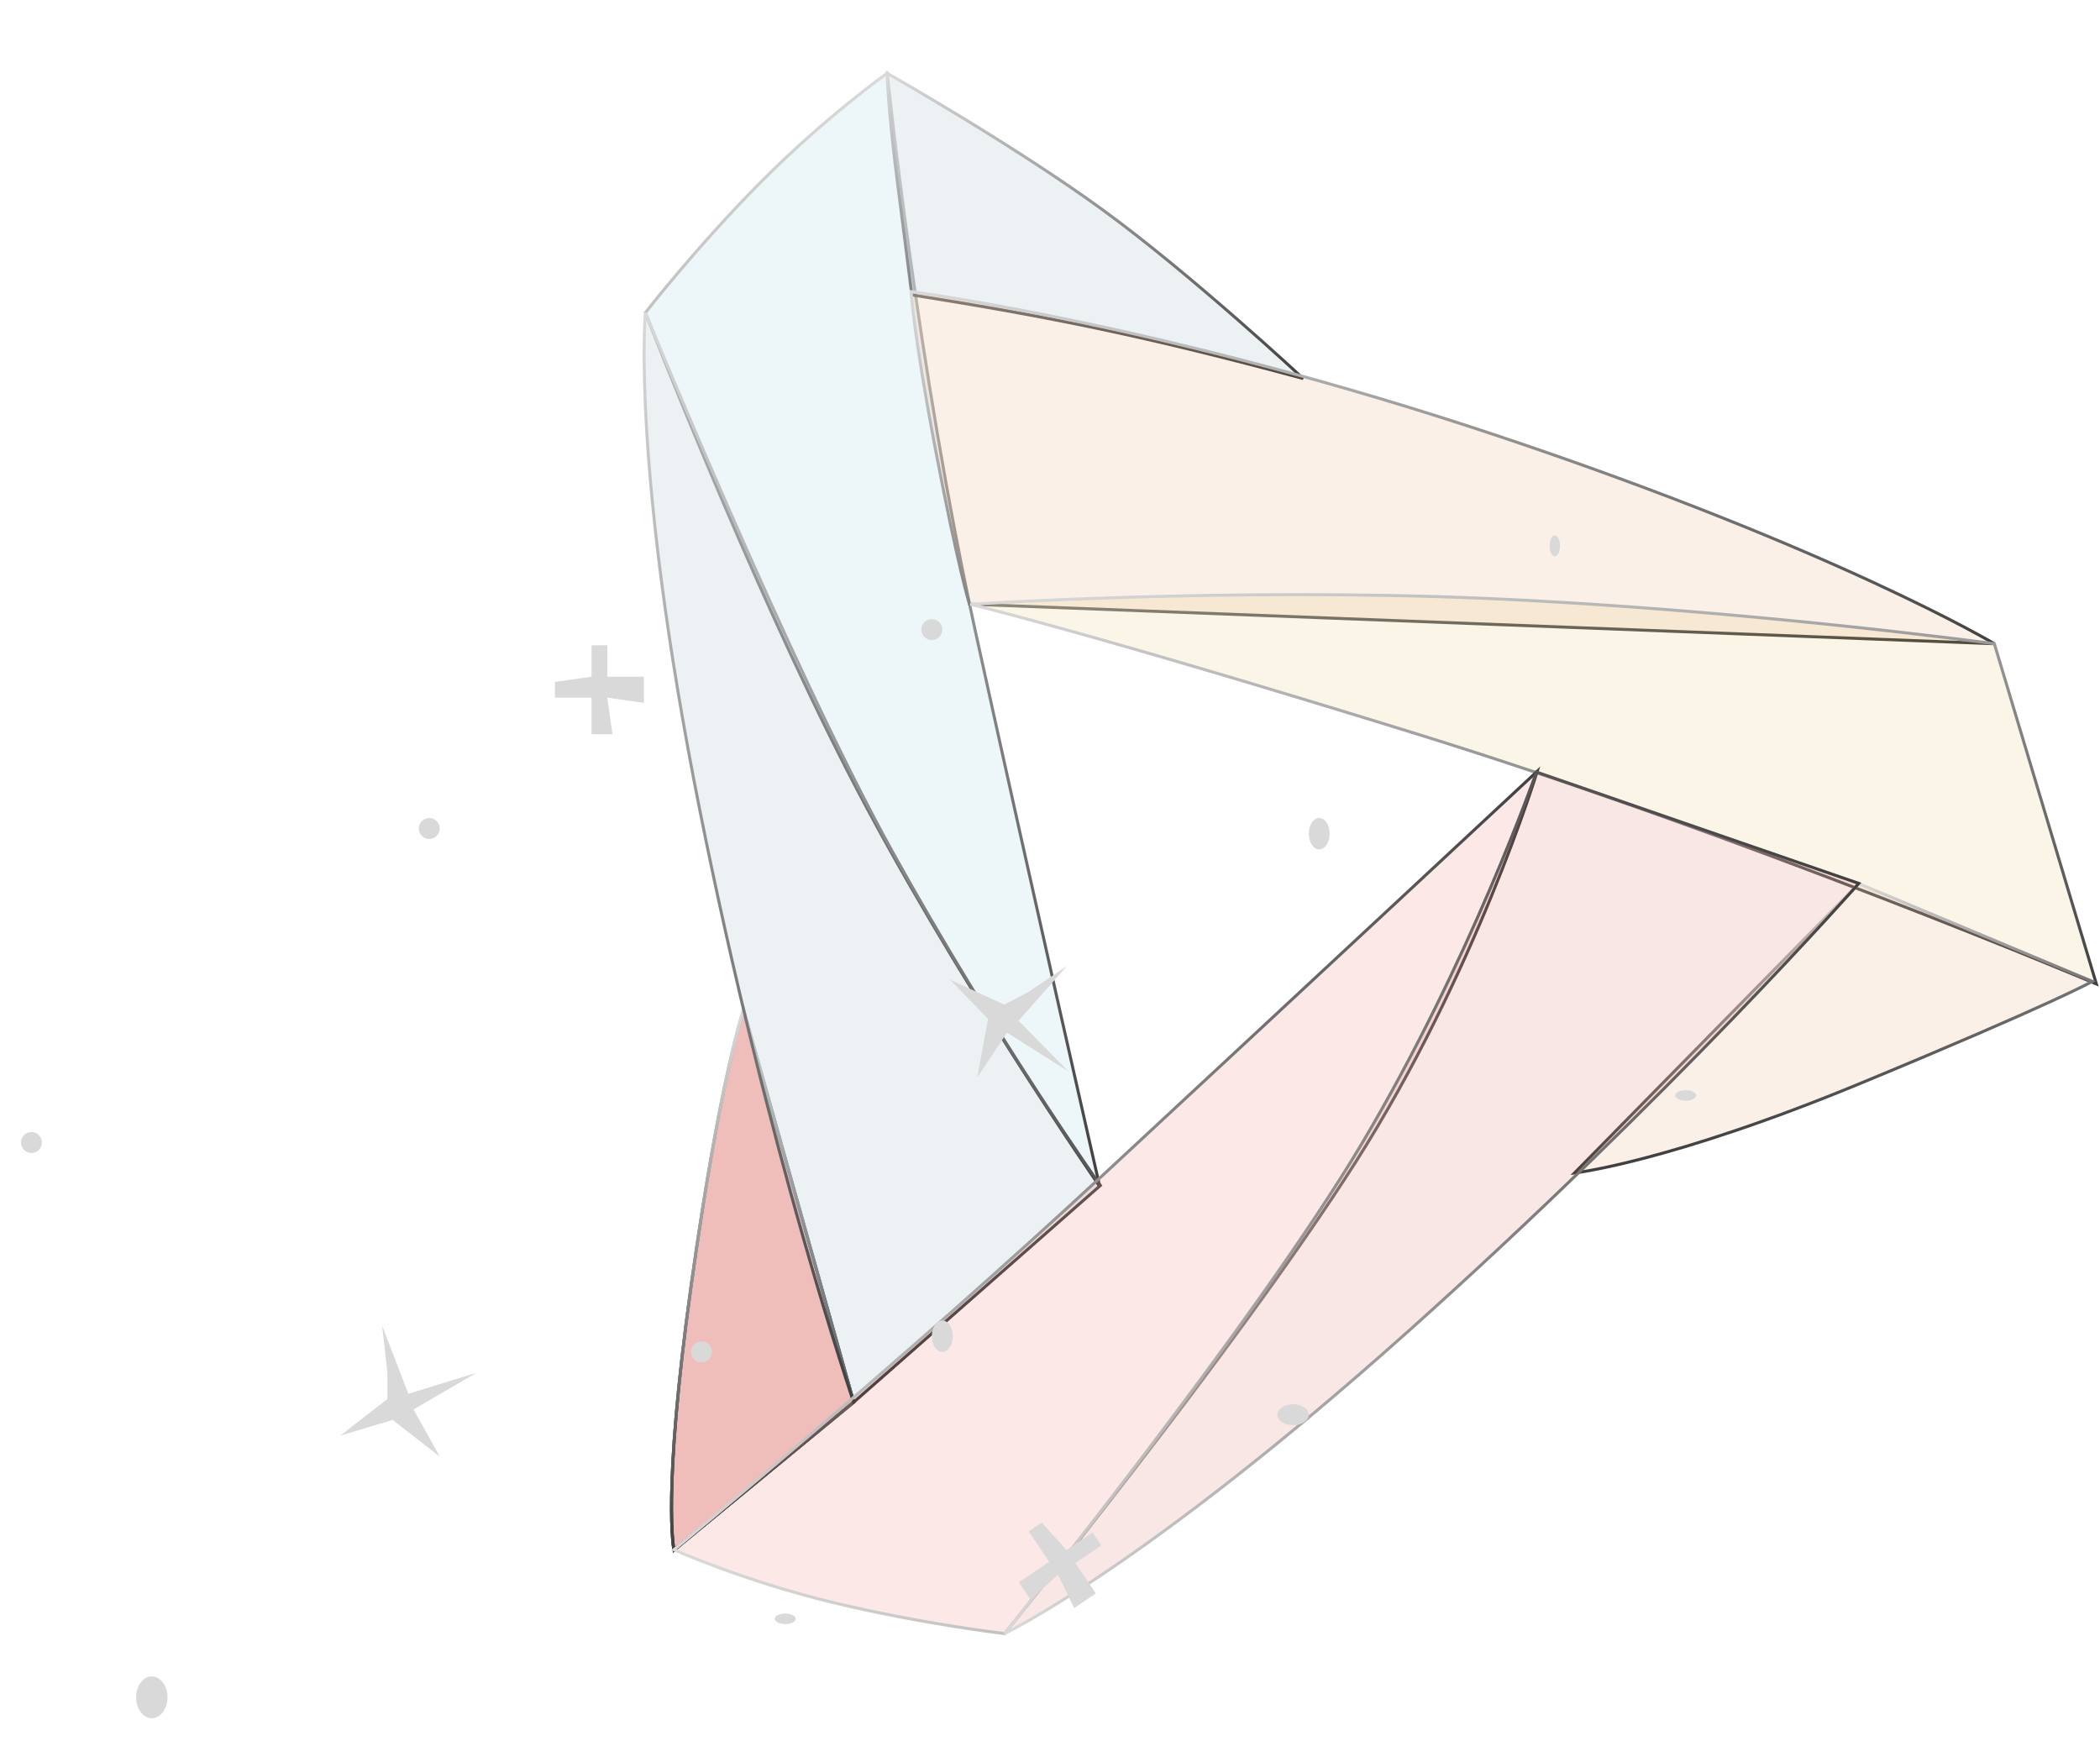 <svg width="702" height="582" viewBox="0 0 702 582" fill="none" xmlns="http://www.w3.org/2000/svg">
<path d="M326.201 211.736C345.648 300.381 367.612 396.678 367.612 396.678C367.612 396.678 317.39 324.228 283.423 258.031C249.456 191.834 215.753 104.531 215.753 104.531C215.753 104.531 232.694 82.686 254.236 60.965C275.779 39.243 296.562 24.486 296.562 24.486C296.562 24.486 306.755 123.092 326.201 211.736Z" fill="#62B3C5" fill-opacity="0.11" stroke="url(#paint0_linear_249_62)"/>
<path d="M304.812 98.591C351.829 106.075 383.382 112.477 435.622 126.548C435.622 126.548 398.236 91.693 368.299 69.934C338.362 48.175 296.562 24.486 296.562 24.486C296.562 24.486 296.751 35.775 300.023 61.118C303.295 86.46 304.812 98.591 304.812 98.591Z" fill="#43778B" fill-opacity="0.1" stroke="url(#paint1_linear_249_62)"/>
<path d="M324.068 202.007L666.683 215.225C666.683 215.225 614.019 183.722 501.667 146.051C389.315 108.38 304.575 97.51 304.575 97.51C304.575 97.51 305.239 110.961 312.685 150.118C320.131 189.274 324.068 202.007 324.068 202.007Z" fill="#D7782D" fill-opacity="0.11" stroke="url(#paint2_linear_249_62)"/>
<path d="M666.683 215.225L700.788 328.98C700.788 328.98 582.316 279.055 473.096 245.229C363.875 211.403 324.384 202.04 324.384 202.04C324.384 202.04 410.015 196.373 496.107 200.05C582.199 203.728 666.683 215.225 666.683 215.225Z" fill="#DDAC2F" fill-opacity="0.11" stroke="url(#paint3_linear_249_62)"/>
<path d="M621.364 295.416L526.335 392.18C526.335 392.18 558.299 388.564 622.26 362.069C686.221 335.575 699.459 328.138 699.459 328.138L621.364 295.416Z" fill="#D7782D" fill-opacity="0.11" stroke="url(#paint4_linear_249_62)"/>
<path d="M285.376 468.831L248.568 337.54C248.568 337.54 240.832 359.632 231.052 429.761C221.272 499.889 225.304 518.267 225.304 518.267L285.376 468.831Z" fill="#C71107" fill-opacity="0.1" stroke="url(#paint5_linear_249_62)"/>
<path d="M285.376 468.831L248.568 337.54C248.568 337.54 240.832 359.632 231.052 429.761C221.272 499.889 225.304 518.267 225.304 518.267L285.376 468.831Z" fill="#C71107" fill-opacity="0.1" stroke="url(#paint6_linear_249_62)"/>
<path d="M285.376 468.831L248.568 337.54C248.568 337.54 240.832 359.632 231.052 429.761C221.272 499.889 225.304 518.267 225.304 518.267L285.376 468.831Z" fill="#C71107" fill-opacity="0.1" stroke="url(#paint7_linear_249_62)"/>
<path d="M285.376 468.831L367.845 396.353C367.845 396.353 332.401 346.337 298.291 284.704C264.182 223.07 215.753 104.532 215.753 104.532C215.753 104.532 210.909 155.449 233.864 270.517C256.819 385.585 285.376 468.831 285.376 468.831Z" fill="#43778B" fill-opacity="0.1" stroke="url(#paint8_linear_249_62)"/>
<path d="M368.865 392.73C435.843 330.552 513.876 257.878 513.876 257.878C513.876 257.878 493.326 325.531 453.18 388.535C413.034 451.538 335.776 546.184 335.776 546.184C335.776 546.184 308.237 542.986 278.468 535.803C248.7 528.62 225.28 518.156 225.28 518.156C225.28 518.156 301.886 454.908 368.865 392.73Z" fill="#E73026" fill-opacity="0.11" stroke="url(#paint9_linear_249_62)"/>
<path d="M621.37 295.359L513.616 258.128C513.616 258.128 491.447 321.437 455.33 382.214C419.213 442.992 335.776 546.183 335.776 546.183C335.776 546.183 382.378 524.115 470.483 445.352C558.589 366.59 621.37 295.359 621.37 295.359Z" fill="#C71107" fill-opacity="0.1" stroke="url(#paint10_linear_249_62)"/>
<g filter="url(#filter0_f_249_62)">
<path d="M197.75 226.25V215.75H203V226.25H215.25V235L203 233.25L204.75 245.5H197.75V233.25H185.5V228L197.75 226.25Z" fill="#D9D9D9"/>
<path d="M356.531 518.251L365.232 512.373L368.171 516.723L359.47 522.601L366.328 532.752L359.078 537.65L353.67 526.52L344.499 534.828L340.58 529.027L350.731 522.17L343.873 512.019L348.223 509.08L356.531 518.251Z" fill="#D9D9D9"/>
<circle cx="311.5" cy="210.5" r="3.5" fill="#D9D9D9"/>
<ellipse cx="519.75" cy="182.5" rx="1.75" ry="3.5" fill="#D9D9D9"/>
<ellipse cx="441" cy="278.75" rx="3.5" ry="5.25" fill="#D9D9D9"/>
<ellipse cx="563.5" cy="366.25" rx="3.5" ry="1.75" fill="#D9D9D9"/>
<ellipse cx="432.25" cy="473" rx="5.25" ry="3.5" fill="#D9D9D9"/>
<ellipse cx="315" cy="446.75" rx="3.5" ry="5.25" fill="#D9D9D9"/>
<circle cx="234.5" cy="452" r="3.5" fill="#D9D9D9"/>
<circle cx="10.5" cy="382" r="3.5" fill="#D9D9D9"/>
<circle cx="143.5" cy="277" r="3.5" fill="#D9D9D9"/>
<ellipse cx="50.75" cy="567.5" rx="5.25" ry="7" fill="#D9D9D9"/>
<ellipse cx="262.5" cy="541.25" rx="3.5" ry="1.75" fill="#D9D9D9"/>
<path d="M129.5 467.75V459L127.75 443.25L136.5 466L159.25 459L138.25 471.25L147 487L131.25 474.75L113.75 480L129.5 467.75Z" fill="#D9D9D9"/>
<path d="M335.693 335.874L343.458 331.84L356.627 323.025L340.474 341.279L357.174 358.239L336.622 345.252L326.68 360.278L330.289 340.654L317.562 327.545L335.693 335.874Z" fill="#D9D9D9"/>
</g>
<defs>
<filter id="filter0_f_249_62" x="0" y="172" width="574" height="409.5" filterUnits="userSpaceOnUse" color-interpolation-filters="sRGB">
<feFlood flood-opacity="0" result="BackgroundImageFix"/>
<feBlend mode="normal" in="SourceGraphic" in2="BackgroundImageFix" result="shape"/>
<feGaussianBlur stdDeviation="3.5" result="effect1_foregroundBlur_249_62"/>
</filter>
<linearGradient id="paint0_linear_249_62" x1="249.636" y1="34.78" x2="330.798" y2="404.754" gradientUnits="userSpaceOnUse">
<stop stop-color="#D9D9D9"/>
<stop offset="1" stop-color="#404040"/>
</linearGradient>
<linearGradient id="paint1_linear_249_62" x1="348.4" y1="13.115" x2="376.146" y2="139.595" gradientUnits="userSpaceOnUse">
<stop stop-color="#D9D9D9"/>
<stop offset="1" stop-color="#404040"/>
</linearGradient>
<linearGradient id="paint2_linear_249_62" x1="463.118" y1="62.73" x2="504.382" y2="250.829" gradientUnits="userSpaceOnUse">
<stop stop-color="#D9D9D9"/>
<stop offset="1" stop-color="#404040"/>
</linearGradient>
<linearGradient id="paint3_linear_249_62" x1="490.66" y1="165.563" x2="534.511" y2="365.456" gradientUnits="userSpaceOnUse">
<stop stop-color="#D9D9D9"/>
<stop offset="1" stop-color="#404040"/>
</linearGradient>
<linearGradient id="paint4_linear_249_62" x1="599.735" y1="300.16" x2="615.713" y2="372.995" gradientUnits="userSpaceOnUse">
<stop stop-color="#D9D9D9"/>
<stop offset="1" stop-color="#404040"/>
</linearGradient>
<linearGradient id="paint5_linear_249_62" x1="222.376" y1="343.286" x2="259.134" y2="510.845" gradientUnits="userSpaceOnUse">
<stop stop-color="#D9D9D9"/>
<stop offset="1" stop-color="#404040"/>
</linearGradient>
<linearGradient id="paint6_linear_249_62" x1="222.376" y1="343.286" x2="259.134" y2="510.845" gradientUnits="userSpaceOnUse">
<stop stop-color="#D9D9D9"/>
<stop offset="1" stop-color="#404040"/>
</linearGradient>
<linearGradient id="paint7_linear_249_62" x1="222.376" y1="343.286" x2="259.134" y2="510.845" gradientUnits="userSpaceOnUse">
<stop stop-color="#D9D9D9"/>
<stop offset="1" stop-color="#404040"/>
</linearGradient>
<linearGradient id="paint8_linear_249_62" x1="248.88" y1="97.264" x2="328.324" y2="459.41" gradientUnits="userSpaceOnUse">
<stop stop-color="#D9D9D9"/>
<stop offset="1" stop-color="#404040"/>
</linearGradient>
<linearGradient id="paint9_linear_249_62" x1="258.132" y1="552.96" x2="540.672" y2="286.265" gradientUnits="userSpaceOnUse">
<stop stop-color="#D9D9D9"/>
<stop offset="1" stop-color="#404040"/>
</linearGradient>
<linearGradient id="paint10_linear_249_62" x1="311.054" y1="519.992" x2="587.287" y2="259.25" gradientUnits="userSpaceOnUse">
<stop stop-color="#D9D9D9"/>
<stop offset="1" stop-color="#404040"/>
</linearGradient>
</defs>
</svg>
